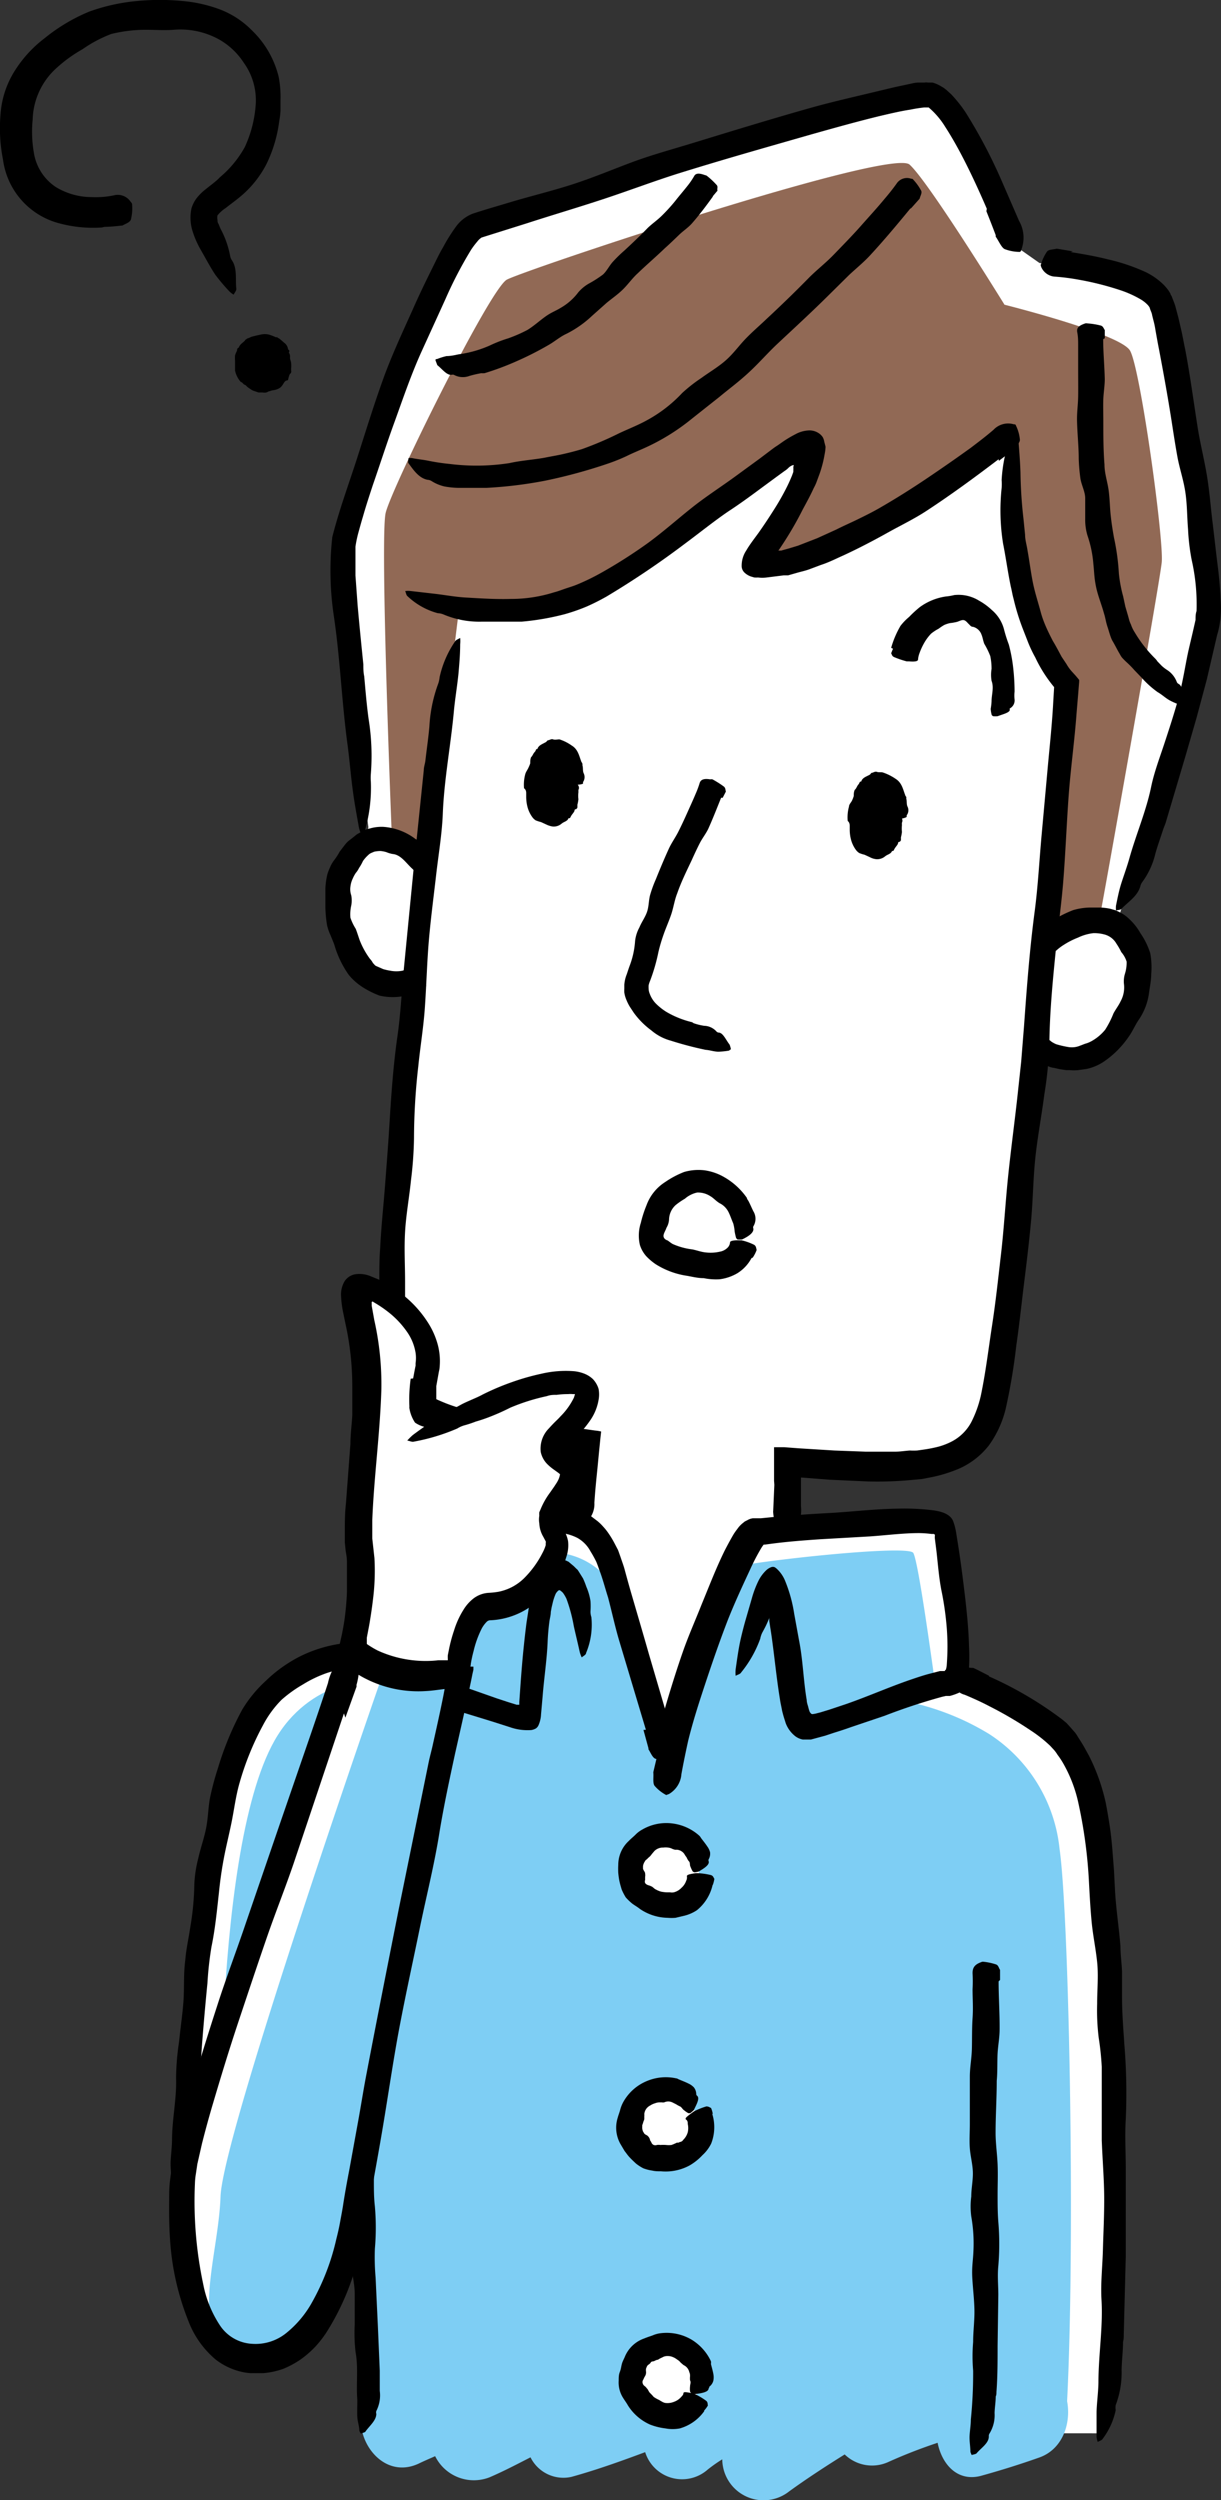 <svg id="レイヤー_1" data-name="レイヤー 1" xmlns="http://www.w3.org/2000/svg" width="84.88" height="173.78" viewBox="0 0 84.88 173.78">
  <rect x="0" y="0" width="84.88" height="173.78" fill="#333333" stroke="none"/>
  <g>
    <path d="M591.5,452.93l2-19.1c-2.88-.37-6.1-.79-7.55-1-4.89-.75-6.21-2.11-6.38-7.43-.11-3.33.21-8.86,1.33-19.41l.47-4.34s-.84.88-3.06-.07-3.67-7-.36-9.07l.24-1.34s-2.2-16-1.95-19.24c.15-2.07,7-21.83,9.54-22.57,3.34-1,28.92-8.94,31.31-9s6.4,10.65,6.4,10.65l1.35.95s7.11,1,8.36,3,3.71,19,3.24,22.22-4.06,13.76-5.87,19.54l-.27.92a2.12,2.12,0,0,1,.8.49c2.79,2.73-.4,8.27-2.77,8.74a3,3,0,0,1-3.28-1l-.38,2.08c-1,9-1.95,14.88-2.37,17.95-.84,6.08-.72,8.68-5.78,9.54a41.09,41.09,0,0,1-9-.1l-.42,18.07Z" transform="translate(-552.58 -333.68)" style="fill: #fff"/>
    <path d="M629.19,502.81s1.58-21.22.14-39c-.4-4.9-1.17-7-2.75-9-1.09-1.35-4.78-3.33-7.79-4.59l0-.31c.42-2.16-.47-9.53-.76-10.24s-11.84-.09-13.17.33-5,12.05-5.5,14.31l-.41.95c-.84-2.84-3.58-12.08-4.21-13.34-.94-1.89-1.77-2.45-4.11-2.45s-8.11-.11-8.78.45-1.68,7.76-1.28,10l-1.92.64c-2.36,1-.33,6.87-.48,8.6-.24,2.89.31,6.29-.06,11.19-.6,8.06-.24,32.43-.24,32.43Z" transform="translate(-552.58 -333.68)" style="fill: #fff"/>
    <path d="M621.19,364.93s-11.79,8.57-15.32,8c-1.79-.27,4.47-7.71,2.62-8.24s-12.59,10.3-17.25,11-6.72.08-6.72.08l-2.28,18.54-2.42-2.46s-.84-20.78-.43-22.52,7.23-15.55,8.42-16.21,26.68-9.18,28-8,6.6,9.74,6.6,9.74,8,2,8.72,3.18,2.37,13.18,2.21,14.73-4.06,23.42-4.28,24.51-3.65,1.14-3.65,1.14l1.26-17.52a22.08,22.08,0,0,1-3.66-15.7S623.25,363.36,621.19,364.93Z" transform="translate(-552.58 -333.68)" style="fill: #916955"/>
    <path d="M577.91,502.26c-.25-12.09-.6-36.28.17-41.54.92-6.26,3.78-8.14,5.81-8.53.21,0-1.41-.64-1.58-1.05s.63-8.31,1.13-9.06,5.2-.5,7.45-.5a5.17,5.17,0,0,1,4.62,2.89c.75,1.5,3.22,9.86,3.22,9.86s4.21-11.38,4.88-11.71,12.09-1.63,12.46-1,1.38,8.19,1.5,8.95c0,.3-2.6,1.28-2.05,1.36a17.91,17.91,0,0,1,5.83,2.28,10.83,10.83,0,0,1,4.89,8c.67,4.67,1.13,28.47.46,39.48Z" transform="translate(-552.58 -333.68)" style="fill: #7ecef4"/>
    <path d="M624,498.43a2.72,2.72,0,0,0-3.09-2c-.19,0-.37.08-.55.12a2.85,2.85,0,0,0-3.94-2c-1.41.72-2.8,1.48-4.17,2.25a2.6,2.6,0,0,0-2.83-1.36,26.32,26.32,0,0,0-4.94,1.51,2.14,2.14,0,0,0-2.51-.84c-1.8.57-3.56,1.25-5.32,1.91a3.21,3.21,0,0,0-4-1.75c-.82.32-1.62.69-2.41,1.08a2.63,2.63,0,0,0-3.72-1.46c-2.36,1.39-4.82,2.38-7.28,3.53-3.33,1.57-.85,7.05,2.46,5.49.37-.18.75-.34,1.13-.51a3,3,0,0,0,3.78,1.47c1-.43,1.91-.91,2.85-1.39a2.55,2.55,0,0,0,2.84,1.36c1.74-.48,3.44-1.09,5.13-1.72a2.69,2.69,0,0,0,4.36,1.2c.32-.25.64-.48,1-.7a2.87,2.87,0,0,0,4.66,2.22c1.26-.91,2.55-1.75,3.85-2.56a2.73,2.73,0,0,0,3,.54,35.28,35.28,0,0,1,3.46-1.35c.3,1.51,1.41,2.78,3.11,2.27,1.33-.37,2.64-.78,3.94-1.24C628,503.39,627.18,497.7,624,498.43Z" transform="translate(-552.58 -333.68)" style="fill: #7ecef4"/>
    <path d="M578.67,448.77c-1.36-.59-5.9-.2-8.28,4-4.51,8-5.52,32.72-5.52,32.72H578Z" transform="translate(-552.58 -333.68)" style="fill: #fff"/>
    <path d="M579.94,450.67c-1.37-.59-5.91-.21-8.28,4-4.52,8-3.72,32.72-3.72,32.72h11.3Z" transform="translate(-552.58 -333.68)" style="fill: #7ecef4"/>
    <path d="M625.25,398a8.36,8.36,0,0,1,1.93-1.06,4.46,4.46,0,0,1,1.16-.18c.22,0,.47,0,.7,0a3.83,3.83,0,0,1,.74.09l.34.1a3.54,3.54,0,0,1,.34.16,2.44,2.44,0,0,1,.59.42,4,4,0,0,1,.8,1,5.22,5.22,0,0,1,.69,1.4,5.38,5.38,0,0,1,.07,1.44c0,.44-.09.86-.15,1.29a4.27,4.27,0,0,1-.71,1.89c-.25.36-.42.78-.68,1.15a6.6,6.6,0,0,1-1.74,1.76,3.46,3.46,0,0,1-1.22.52l-.58.08a2.83,2.83,0,0,1-.59,0c-.08,0-.16,0-.24,0l-.43-.06-.44-.1a1.11,1.11,0,0,1-.92-.69.22.22,0,0,0-.11-.12.53.53,0,0,1-.19-.5,2.44,2.44,0,0,1,.11-.62c0-.06.14-.17.23-.24s.1,0,.13,0,.28.15.41.22.15.12.24.17a2.29,2.29,0,0,0,.27.14,6.84,6.84,0,0,0,.81.19,1.49,1.49,0,0,0,.88-.1c.18-.06.26-.11.42-.15a2.07,2.07,0,0,0,.43-.2,3.24,3.24,0,0,0,.87-.75,6.55,6.55,0,0,0,.57-1.12c.15-.29.36-.55.5-.85a2,2,0,0,0,.23-1.24,1.82,1.82,0,0,1,.08-.7,2.57,2.57,0,0,0,.11-.82,1.85,1.85,0,0,0-.37-.66,4.79,4.79,0,0,0-.34-.59,1.35,1.35,0,0,0-.84-.64,2.73,2.73,0,0,0-.76-.09,3.33,3.33,0,0,0-1.07.31,5.54,5.54,0,0,0-1,.51,3.5,3.5,0,0,0-.49.37c-.12.12-.3.11-.68-.2a.63.63,0,0,1-.12-.11,5.76,5.76,0,0,1-.48-.79c-.06-.16,0-.25,0-.37h0l.38-.24Z" transform="translate(-552.58 -333.68)"/>
    <path d="M581.48,402.66a4.08,4.08,0,0,1-2.52.22,6.37,6.37,0,0,1-1.05-.51,4.3,4.3,0,0,1-.62-.45,3.76,3.76,0,0,1-.48-.5,7.06,7.06,0,0,1-1-2.11c-.08-.21-.17-.42-.26-.64a3.68,3.68,0,0,1-.23-.66,8.31,8.31,0,0,1-.12-1.32v-.62c0-.21,0-.42,0-.63a5.11,5.11,0,0,1,.14-1,4.14,4.14,0,0,1,.19-.49,2.2,2.2,0,0,1,.27-.47,4.12,4.12,0,0,0,.39-.6c.15-.19.29-.39.45-.58s.33-.28.49-.42l.25-.2a3.47,3.47,0,0,1,.33-.18l.33-.17.38-.1a3,3,0,0,1,.78-.08,4.16,4.16,0,0,1,2.28.86c.06,0,.09.11.15.16s.37.36.57.51a1,1,0,0,1,.41.87.17.17,0,0,0,.06.12c.19.22-.07.7-.19,1.06a1.6,1.6,0,0,1-.23.24.49.49,0,0,1-.14,0,4.79,4.79,0,0,1-.41-.36,5.4,5.4,0,0,0-.43-.52c-.45-.4-.81-1-1.39-1.05a2,2,0,0,1-.44-.13,2.12,2.12,0,0,0-.41-.08,2.2,2.2,0,0,0-.44.05l-.21.09a.66.66,0,0,0-.2.14,2.42,2.42,0,0,0-.37.42,3.15,3.15,0,0,1-.27.48,1.63,1.63,0,0,1-.23.35,2.42,2.42,0,0,0-.21.39,1.73,1.73,0,0,0-.16.56,1.3,1.3,0,0,0,.06.61,2,2,0,0,1,0,.69,2.75,2.75,0,0,0-.06.86,3.64,3.64,0,0,0,.37.77c.1.26.18.52.27.78a5.63,5.63,0,0,0,.72,1.31,1.18,1.18,0,0,1,.2.28l.1.11s.06.08.14.11l.48.21a3.88,3.88,0,0,0,.49.11,2.2,2.2,0,0,0,.85,0,.78.78,0,0,0,.21-.09.52.52,0,0,0,.19-.12c.1-.08.22,0,.6.28l.13.1a2.93,2.93,0,0,1,.49.79c.06.16-.07.28-.12.4l0,0a2.87,2.87,0,0,1-.51.23Z" transform="translate(-552.58 -333.68)"/>
    <path d="M622,365.6c-1.63,1.24-3.29,2.46-5,3.58-.85.56-1.77,1-2.65,1.49-1,.56-2.07,1.12-3.15,1.62-.52.23-1,.48-1.56.66l-.8.3c-.27.1-.56.16-.84.24l-.42.12-.21.06-.3,0-1.2.15a2.33,2.33,0,0,1-.59,0,2,2,0,0,1-.26,0l-.24-.07a1.23,1.23,0,0,1-.4-.23.65.65,0,0,1-.24-.44,1.9,1.9,0,0,1,.32-1.14c.24-.42.62-.9.87-1.25.38-.54.73-1.07,1.07-1.61a17.08,17.08,0,0,0,.88-1.55c.13-.26.25-.53.36-.8l.09-.25,0-.11a1.55,1.55,0,0,0,0-.21c0-.06.05-.16,0-.16a.81.81,0,0,0-.36.22,1.34,1.34,0,0,1-.24.19l-.55.4-1.1.81c-.74.55-1.48,1.09-2.26,1.6-1,.68-2,1.49-3,2.23a60.79,60.79,0,0,1-5.47,3.69,15,15,0,0,1-1.39.7,13.08,13.08,0,0,1-1.52.53,17.85,17.85,0,0,1-3,.52c-.2,0-.4,0-.6,0-.73,0-1.46,0-2.18,0a6.39,6.39,0,0,1-2.67-.51,1.17,1.17,0,0,0-.38-.08,4.91,4.91,0,0,1-2.09-1.17c-.1-.07-.12-.25-.17-.37a1.64,1.64,0,0,1,.38,0l1.74.2c.74.09,1.48.23,2.23.26,1,.06,2,.12,3,.09a9.91,9.91,0,0,0,3-.46c.28-.07.55-.18.82-.27s.54-.17.8-.28a15.46,15.46,0,0,0,1.59-.77,34.58,34.58,0,0,0,3.33-2.12c1.12-.82,2.15-1.75,3.25-2.61.88-.68,1.82-1.29,2.73-1.95l1.78-1.3.9-.68.15-.11.2-.13.4-.28a7.84,7.84,0,0,1,.83-.49,2.11,2.11,0,0,1,.89-.26,1.15,1.15,0,0,1,.71.18,1,1,0,0,1,.29.28.93.93,0,0,1,.11.32l.09.35a3.09,3.09,0,0,1-.06.5,8.24,8.24,0,0,1-.34,1.34l-.24.65a3.26,3.26,0,0,1-.18.38c-.23.51-.5,1-.76,1.48a24.07,24.07,0,0,1-1.59,2.71l-.11.16h0l.2,0h0l.17-.05.33-.09.66-.2,1.34-.52,1.32-.6c.49-.25,1-.47,1.49-.71s1-.49,1.47-.76c1.15-.66,2.28-1.37,3.39-2.12s2-1.37,3-2.09c.54-.41,1.08-.82,1.59-1.26a1.39,1.39,0,0,1,1.4-.38c.05,0,.14,0,.15.08a2.78,2.78,0,0,1,.28,1c0,.21-.26.44-.41.65a.08.08,0,0,1-.05.05l-1,.76Z" transform="translate(-552.58 -333.68)"/>
    <path d="M621.18,348.19c-.57-1.32-1.17-2.63-1.84-3.89-.33-.62-.68-1.23-1.05-1.8a5.62,5.62,0,0,0-1.15-1.35l-.08,0s0,0,0,0-.1,0-.24,0a9.49,9.49,0,0,0-.95.15c-.67.1-1.38.27-2.07.43-1.61.39-3.21.84-4.81,1.29-3,.86-6.08,1.73-9.1,2.67-1.83.57-3.63,1.26-5.46,1.86s-3.46,1.08-5.19,1.64l-3.18,1a1.15,1.15,0,0,0-.3.28,5.64,5.64,0,0,0-.43.57,28.23,28.23,0,0,0-1.78,3.42l-1.64,3.6c-.73,1.6-1.3,3.28-1.9,4.94-.53,1.45-1,2.92-1.51,4.39-.24.73-.48,1.46-.69,2.2-.11.36-.21.73-.31,1.09a8.26,8.26,0,0,0-.21,1v1c0,.33,0,.63,0,1l.15,2.06c.12,1.37.26,2.75.4,4.13,0,.27,0,.55.06.82.09,1,.17,2,.31,3a16,16,0,0,1,.15,3.78,3.32,3.32,0,0,0,0,.54,10.73,10.73,0,0,1-.38,3.29c0,.17-.18.28-.28.41a3.16,3.16,0,0,1-.17-.52c-.15-.85-.31-1.69-.42-2.54-.15-1.09-.23-2.19-.38-3.28-.4-3-.51-6-.95-8.92a21.36,21.36,0,0,1-.1-5.44c.49-1.93,1.16-3.72,1.75-5.56s1.21-3.86,1.91-5.76c.57-1.52,1.26-3,1.92-4.47.44-1,.89-1.93,1.37-2.9.24-.48.48-1,.75-1.45a11.89,11.89,0,0,1,.93-1.48,2.6,2.6,0,0,1,1.11-.85c.9-.3,1.76-.54,2.65-.81,1.44-.43,2.9-.78,4.32-1.24s2.7-1,4.06-1.51,2.79-.9,4.2-1.33c2.78-.85,5.57-1.71,8.38-2.5,1.58-.44,3.17-.79,4.77-1.18.48-.11.94-.23,1.44-.33l.74-.16a2.23,2.23,0,0,1,.41-.06l.45,0a.73.73,0,0,1,.26,0l.31,0a2.42,2.42,0,0,1,.56.24l.22.13.19.15.33.3a9.35,9.35,0,0,1,1,1.26,35.46,35.46,0,0,1,2.52,4.79l1.19,2.74a2.34,2.34,0,0,1,.16,2c0,.06-.06.16-.11.16a3,3,0,0,1-1.06-.2c-.22-.12-.4-.56-.61-.86a.42.42,0,0,1,0-.1c-.21-.56-.43-1.12-.65-1.67Z" transform="translate(-552.58 -333.68)"/>
    <path d="M627,351.2c.87.14,1.74.29,2.61.51a13.38,13.38,0,0,1,2.63.89,4.69,4.69,0,0,1,1.27.91,3.81,3.81,0,0,1,.3.36l.13.21c0,.07.06.13.09.19.09.25.22.54.27.75l.2.75.17.74c.12.49.2,1,.3,1.45.35,1.84.59,3.68.88,5.51.18,1.11.46,2.21.64,3.32s.25,2.12.38,3.18.23,2,.35,2.95c.1.78.18,1.57.21,2.39a7.82,7.82,0,0,1,0,1.27,5.92,5.92,0,0,1-.24,1.24l-.72,3.1-.71,2.65L635,386.2l-1.39,4.68c-.05.15-.12.3-.17.45-.18.56-.38,1.11-.54,1.67a5.45,5.45,0,0,1-.92,2,.76.76,0,0,0-.13.29c-.2.69-.84,1.07-1.31,1.56-.07.08-.25.08-.38.11a1.82,1.82,0,0,1,0-.33c.1-.49.2-1,.34-1.46s.42-1.22.59-1.83c.47-1.68,1.17-3.28,1.52-5,.21-1,.59-2,.9-2.94s.7-2.13,1-3.22c.15-.56.27-1.14.38-1.71s.21-1.15.34-1.71.21-.89.31-1.33l.15-.66c0-.21,0-.41.07-.62a14,14,0,0,0-.34-3.56,14.82,14.82,0,0,1-.25-2.11c-.07-.86-.06-1.74-.19-2.6s-.4-1.63-.55-2.45-.28-1.68-.41-2.52c-.26-1.66-.56-3.32-.87-4.95-.09-.45-.17-.91-.25-1.36a5.88,5.88,0,0,0-.14-.66l-.08-.32a1.2,1.2,0,0,0-.08-.28,2.31,2.31,0,0,1-.1-.28,1,1,0,0,0-.13-.18,2.27,2.27,0,0,0-.49-.39,7.4,7.4,0,0,0-1.39-.63,20.43,20.43,0,0,0-2.87-.73,15.57,15.57,0,0,0-1.67-.22,1.11,1.11,0,0,1-1-.7c0-.05-.06-.13,0-.16a3,3,0,0,1,.42-.89c.13-.15.42-.13.64-.19h.07l1.08.18Z" transform="translate(-552.58 -333.68)"/>
    <path d="M602.71,389.13c-.29.72-.57,1.44-.89,2.15-.16.34-.41.65-.59,1s-.39.8-.57,1.2c-.36.76-.73,1.51-1,2.29-.19.47-.26,1-.42,1.47s-.35.89-.51,1.34-.28.85-.38,1.28a12.79,12.79,0,0,1-.58,2,1.6,1.6,0,0,0-.1.31,1.66,1.66,0,0,0,0,.22,1,1,0,0,0,.08.37,1.92,1.92,0,0,0,.41.66,4.08,4.08,0,0,0,.74.59,6.49,6.49,0,0,0,1.75.71c.06,0,.11.07.18.09a4,4,0,0,0,.7.17,1.19,1.19,0,0,1,.87.41.25.25,0,0,0,.13.06c.31,0,.51.51.77.84a1.52,1.52,0,0,1,.09.33c-.05,0-.11.09-.16.09a5.53,5.53,0,0,1-.7.07c-.31,0-.6-.11-.9-.13a24.2,24.2,0,0,1-2.43-.64,3.48,3.48,0,0,1-1.34-.71,5.57,5.57,0,0,1-1.23-1.24l-.27-.41a3.29,3.29,0,0,1-.23-.46,2.1,2.1,0,0,1-.15-.52,2.51,2.51,0,0,1,0-.27l0-.27a2.38,2.38,0,0,1,.17-.73c.07-.21.14-.43.22-.64a5.93,5.93,0,0,0,.36-1.68,2.59,2.59,0,0,1,.3-.94c.15-.37.4-.7.53-1.08s.11-.78.21-1.16a8.49,8.49,0,0,1,.4-1.1c.29-.72.59-1.44.91-2.14.18-.39.44-.75.64-1.14s.45-.93.66-1.4.39-.86.57-1.29a6.39,6.39,0,0,0,.27-.73c.07-.21.25-.33.73-.25a.38.38,0,0,1,.16,0,6.8,6.8,0,0,1,.79.5c.13.11.1.23.14.35v0l-.22.43Z" transform="translate(-552.58 -333.68)"/>
    <g>
      <path d="M592.41,388.22c-.14,1.35-.93,2.37-1.77,2.29s-1.39-1.26-1.25-2.6.93-2.37,1.77-2.29S592.55,386.88,592.41,388.22Z" transform="translate(-552.58 -333.68)"/>
      <path d="M592.5,388.23l-.38-.09c-.18-.05-.21-.08-.17-.12s.07,0,.08-.08a.42.42,0,0,0,0-.27l0,0s0,0,0-.05,0-.31,0-.46a1.19,1.19,0,0,0-.12-.29c0-.05.06-.13,0-.18s-.19-.34-.32-.47a1.31,1.31,0,0,0-.11-.12s-.08-.07-.14,0-.06,0-.1-.08a.19.19,0,0,0-.25,0,.19.19,0,0,1-.21,0s0,.05-.08.06a.32.32,0,0,0-.24.15c-.06.1-.16.17-.2.29s-.08.14-.11.23,0,.21,0,.31,0,.06-.06.09a.12.12,0,0,0,0,.15c0,.06,0,.1-.08.15s0,0,0,0-.1.16-.14.25-.11.12-.08.19a.41.41,0,0,1,0,.16s0,.07-.08.11-.07.07,0,.11,0,.08,0,.12a.75.75,0,0,0,.07.12.05.05,0,0,1,0,0c0,.12,0,.25.07.37s.09.08.06.13a.31.31,0,0,0,0,.15.15.15,0,0,0,0,.08c.06.06.09.12,0,.25s0,0,0,0,0,.1,0,.15,0,0,0,0,.07.09.08.15a.19.19,0,0,0,.14.17,4.14,4.14,0,0,1,.47.23.31.31,0,0,0,.18.05s.06,0,.09-.05.09,0,.14,0a.19.19,0,0,0,.22-.11.73.73,0,0,1,.19-.23c0-.06.14-.07.15-.16s.17-.24.22-.39a1.79,1.79,0,0,0,.1-.35c0-.06,0-.14-.06-.21v0c0-.06,0-.15,0-.22a.28.28,0,0,1,0-.22s.1-.07.26-.09l.33,0c.34,0,.34,0,.37.09a.28.28,0,0,1,0,.28c0,.06,0,.12,0,.18a1.83,1.83,0,0,0,0,.47h0a2.53,2.53,0,0,1-.07.38c0,.06,0,.14,0,.2a.44.44,0,0,1-.08.11s-.12,0-.12.09-.15.24-.23.37-.06.19-.19.17c-.07.22-.32.24-.48.38a.84.84,0,0,1-.6.2,1.45,1.45,0,0,1-.46-.14l-.37-.17a2.65,2.65,0,0,1-.37-.12.88.88,0,0,1-.24-.23,2.12,2.12,0,0,1-.33-.7,2.8,2.8,0,0,1-.09-.7c0-.08,0-.17,0-.25s0-.24-.15-.35a0,0,0,0,1,0,0,2.79,2.79,0,0,1,.09-1c.05-.16.17-.31.23-.46a2.18,2.18,0,0,0,.11-.27c0-.13,0-.29.06-.43l0,0c.11-.1.14-.25.25-.36s.05-.21.19-.21c.08-.28.39-.35.62-.5,0,0,.07-.11.14-.11s.2-.11.33-.06.3,0,.44,0a3.23,3.23,0,0,1,.87.44c.44.27.51.76.66,1.13a.54.54,0,0,1,.07.13s0,.08,0,.11c.06.19,0,.39.1.58a.61.61,0,0,1-.06.58s0,.06,0,.1S592.85,388.23,592.5,388.23Z" transform="translate(-552.58 -333.68)"/>
    </g>
    <g>
      <path d="M614.89,390.59c-.14,1.34-.93,2.37-1.77,2.28s-1.39-1.25-1.25-2.6.93-2.37,1.76-2.28S615,389.24,614.89,390.59Z" transform="translate(-552.58 -333.68)"/>
      <path d="M615,390.6l-.38-.1c-.18-.05-.21-.08-.17-.12s.07-.05.08-.07a.43.43,0,0,0,0-.27l0-.05s0,0,0-.05,0-.31,0-.46a1.78,1.78,0,0,0-.12-.29c0-.05,0-.13,0-.17s-.19-.35-.32-.48l-.11-.12s-.08-.07-.14,0-.07,0-.1-.08a.2.2,0,0,0-.25,0,.19.19,0,0,1-.21,0s0,0-.08.06a.32.32,0,0,0-.24.15c-.06.11-.17.17-.21.29a1.6,1.6,0,0,1-.1.23c0,.1,0,.21,0,.31s0,.06-.07.09a.14.14,0,0,0,0,.15c0,.06-.06.1-.09.15s0,0,0,0-.1.16-.13.25-.11.12-.08.19a.5.5,0,0,1,0,.16s0,.07-.08.11-.07.07,0,.11,0,.08,0,.12a.37.37,0,0,0,.07.12.05.05,0,0,1,0,0,2.2,2.2,0,0,0,.07.37c0,.05.08.08.06.14s-.06.1,0,.14,0,.06,0,.08.1.13,0,.25,0,0,0,0,0,.1,0,.15,0,0,0,0,.07.09.08.16.07.13.14.17a2.94,2.94,0,0,1,.47.23.53.53,0,0,0,.18.05l.09-.06s.09,0,.14,0a.18.18,0,0,0,.22-.11.71.71,0,0,1,.18-.23c0-.05.15-.07.16-.16s.17-.24.22-.38a2.3,2.3,0,0,0,.1-.35.6.6,0,0,0-.06-.22v0c0-.06,0-.15,0-.22a.3.3,0,0,1,0-.21c0-.05.1-.07.26-.09l.33-.06c.33,0,.33,0,.37.09a.33.33,0,0,1,0,.29,1,1,0,0,0,0,.17,2.45,2.45,0,0,0,0,.48h0a2.66,2.66,0,0,1-.07.37c0,.07,0,.14,0,.2a.24.24,0,0,1-.09.11s-.11,0-.11.09-.15.24-.23.37-.06.19-.19.18c-.08.22-.32.23-.49.38a.86.86,0,0,1-.59.19,1.18,1.18,0,0,1-.46-.14l-.37-.17a2.29,2.29,0,0,1-.37-.12.88.88,0,0,1-.24-.23,2.12,2.12,0,0,1-.33-.7,2.78,2.78,0,0,1-.09-.69c0-.09,0-.18,0-.26s0-.23-.14-.35,0,0,0,0a2.79,2.79,0,0,1,.09-1c0-.16.17-.3.23-.46a2.15,2.15,0,0,0,.1-.27c0-.13,0-.28.07-.43v0c.12-.1.15-.26.25-.37s.06-.21.2-.21c.08-.28.39-.35.62-.49,0,0,.07-.12.14-.12s.2-.11.33-.06.3,0,.44.05a3.55,3.55,0,0,1,.87.44c.44.28.51.76.66,1.13,0,.05.06.09.07.13s0,.08,0,.11c.06.19,0,.39.1.58a.58.58,0,0,1-.07.58s0,.06,0,.1S615.33,390.6,615,390.6Z" transform="translate(-552.58 -333.68)"/>
    </g>
    <path d="M614.53,378.71a6.58,6.58,0,0,1,.65-1.53,3.89,3.89,0,0,1,.6-.62,8.06,8.06,0,0,1,.74-.68,4.07,4.07,0,0,1,1.81-.74,4,4,0,0,0,.59-.1,2.91,2.91,0,0,1,.59,0,2.73,2.73,0,0,1,1.13.39,4.43,4.43,0,0,1,.9.66,2.63,2.63,0,0,1,.85,1.39,9.82,9.82,0,0,0,.32,1,10.88,10.88,0,0,1,.31,1.67q.08.73.09,1.47c0,.05,0,.1,0,.14a2.36,2.36,0,0,0,0,.53.63.63,0,0,1-.33.63.11.11,0,0,0,0,.09c0,.21-.52.32-.84.45a1.64,1.64,0,0,1-.33,0s-.08-.06-.09-.09a2,2,0,0,1-.07-.42,4.35,4.35,0,0,0,.06-.52c0-.48.18-.95,0-1.43a2.57,2.57,0,0,1,0-.83,4.33,4.33,0,0,0-.09-.89,5.45,5.45,0,0,0-.41-.84c-.09-.21-.11-.44-.2-.65a.85.85,0,0,0-.58-.54c-.16,0-.22-.12-.31-.2s-.2-.25-.36-.27-.37.12-.52.14a3.34,3.34,0,0,1-.42.07,2.07,2.07,0,0,0-.4.13,3.77,3.77,0,0,0-.39.26,3.08,3.08,0,0,0-.52.34,3.23,3.23,0,0,0-.49.66,4.43,4.43,0,0,0-.32.7,1.58,1.58,0,0,0-.1.43c0,.12-.15.18-.63.14h-.16a6.43,6.43,0,0,1-.88-.3c-.15-.07-.14-.17-.2-.26s0,0,0,0,.08-.21.13-.32Z" transform="translate(-552.58 -333.68)"/>
    <path d="M615.85,348.19c-.89,1.08-1.79,2.16-2.74,3.19-.46.51-1,.94-1.51,1.42l-1.7,1.68c-1.08,1.06-2.19,2.08-3.3,3.12-.67.63-1.27,1.33-2,2s-1.34,1.11-2,1.66l-1.92,1.52a14.79,14.79,0,0,1-3.34,2.06c-.4.18-.82.35-1.22.55a12.86,12.86,0,0,1-1.24.5,36.13,36.13,0,0,1-4.4,1.2,29.43,29.43,0,0,1-4.1.5c-.13,0-.27,0-.41,0-.5,0-1,0-1.5,0a6,6,0,0,1-1-.1,2.93,2.93,0,0,1-.9-.38.57.57,0,0,0-.26-.08c-.61-.11-1-.7-1.33-1.15-.06-.07,0-.24,0-.36a1.06,1.06,0,0,1,.25,0c.37.08.77.11,1.15.19a14.66,14.66,0,0,0,1.48.22,15,15,0,0,0,4.13-.06c.8-.18,1.62-.23,2.42-.37.44-.09.88-.16,1.32-.26s.87-.21,1.3-.34a23.72,23.72,0,0,0,2.56-1.09c.65-.31,1.34-.57,2-.94A9.64,9.64,0,0,0,600,361a10.7,10.7,0,0,1,1.34-1.05c.56-.41,1.17-.76,1.7-1.23s.9-1,1.37-1.49,1-.94,1.49-1.41c1-.93,2-1.9,2.94-2.86.54-.54,1.14-1,1.68-1.56s1.28-1.31,1.89-2,1.11-1.23,1.64-1.87c.3-.35.59-.71.86-1.09a.86.86,0,0,1,1-.34s.13,0,.15.06a3.64,3.64,0,0,1,.56.78c.07.17-.07.36-.11.55l0,0-.58.65Z" transform="translate(-552.58 -333.68)"/>
    <path d="M602.13,347.35c-.46.64-.94,1.28-1.46,1.87-.26.29-.6.51-.88.78s-.64.62-1,.94c-.61.59-1.26,1.14-1.87,1.73-.38.34-.68.78-1.05,1.14s-.76.62-1.13.93l-1,.89a7.41,7.41,0,0,1-1.78,1.25c-.44.2-.81.53-1.23.77a22.35,22.35,0,0,1-2.29,1.16,19,19,0,0,1-2.18.81,1.81,1.81,0,0,1-.23,0,7.51,7.51,0,0,0-.82.19,1.29,1.29,0,0,1-1.08-.08.26.26,0,0,0-.15,0c-.34.05-.66-.4-1-.67,0,0-.08-.21-.12-.32s.08-.1.12-.11a4.26,4.26,0,0,1,.64-.2c.27,0,.56-.06.83-.12a8,8,0,0,0,2.19-.62,9.13,9.13,0,0,1,1.26-.49,10,10,0,0,0,1.35-.59c.44-.27.83-.63,1.25-.93s.72-.39,1.07-.61a4,4,0,0,0,1.21-1.07,2.78,2.78,0,0,1,.72-.6,8,8,0,0,0,1-.64c.27-.25.44-.62.69-.89a9.78,9.78,0,0,1,.8-.78c.55-.51,1.07-1,1.61-1.56.3-.29.65-.53.95-.82s.7-.72,1-1.1.58-.7.86-1.06a5.19,5.19,0,0,0,.42-.62c.1-.19.29-.25.75-.08a.34.34,0,0,1,.15.06,5.3,5.3,0,0,1,.68.64c.1.13,0,.26.05.38v0l-.32.38Z" transform="translate(-552.58 -333.68)"/>
    <path d="M629.27,357.26c0,.92.09,1.84.11,2.77,0,.45-.08.91-.1,1.37s0,1.05,0,1.57c0,1,0,2,.08,3,0,.61.21,1.2.29,1.8s.08,1.14.14,1.71.13,1,.23,1.57a15.91,15.91,0,0,1,.34,2.48,9.53,9.53,0,0,0,.3,1.61l.15.7.19.65.09.33a2.18,2.18,0,0,0,.11.27,2.41,2.41,0,0,0,.26.54,9.06,9.06,0,0,0,1.44,1.84,1.24,1.24,0,0,1,.14.18l.3.31a2.91,2.91,0,0,0,.33.26,1.71,1.71,0,0,1,.72.87.26.26,0,0,0,.11.12c.32.16.31.73.49,1.15a1.11,1.11,0,0,1,0,.35.5.5,0,0,1-.21,0,3.77,3.77,0,0,1-.81-.31c-.33-.16-.59-.43-.91-.61a6.5,6.5,0,0,1-1.11-1l-.51-.53a6.75,6.75,0,0,0-.53-.54c-.11-.1-.21-.2-.31-.31s-.16-.25-.24-.38-.28-.53-.43-.78-.24-.64-.36-1-.14-.61-.24-.92c-.17-.63-.43-1.24-.56-1.88s-.12-1-.18-1.54a8,8,0,0,0-.41-2,3.78,3.78,0,0,1-.16-1.16c0-.48,0-1,0-1.44s-.25-.89-.33-1.35a13,13,0,0,1-.12-1.39c0-.92-.11-1.85-.12-2.77,0-.52.07-1,.08-1.56s0-1.23,0-1.84,0-1.12,0-1.68c0-.31,0-.62-.06-.93s.08-.47.55-.63a.34.34,0,0,1,.16,0,5,5,0,0,1,.93.15c.16.05.19.2.27.31s0,0,0,0v.57Z" transform="translate(-552.58 -333.68)"/>
    <path d="M606.39,436.6l0-2v-.33s0,0,0,0h.17l.53,0,1.07.08,2.42.15,2.15.08c.71,0,1.41,0,2.11,0,.33,0,.66-.06,1-.08a4.38,4.38,0,0,0,.5,0l.49-.07a9.39,9.39,0,0,0,1-.2,4.65,4.65,0,0,0,.86-.33,3.22,3.22,0,0,0,1.41-1.37,7.78,7.78,0,0,0,.72-2.12c.3-1.49.49-3.07.73-4.63s.41-3.13.59-4.7c.23-1.9.33-3.82.53-5.72s.43-3.59.63-5.39l.27-2.5.2-2.51c.19-2.66.39-5.31.74-7.95.23-1.75.32-3.53.48-5.29l.42-4.64c.14-1.54.31-3.09.39-4.64l.06-1s0,0,0,0h0l-.05-.06a9.62,9.62,0,0,1-1.26-2,9.33,9.33,0,0,1-.48-1l-.39-1a15.58,15.58,0,0,1-.64-2.08c-.08-.28-.12-.56-.19-.84-.21-1-.34-2-.54-3a14.65,14.65,0,0,1-.1-3.85,3.44,3.44,0,0,0,0-.56,10.44,10.44,0,0,1,.71-3.25c.05-.16.21-.24.32-.36a3.23,3.23,0,0,1,.11.54c.07.84.14,1.69.17,2.53a31.66,31.66,0,0,0,.21,3.24l.11,1.1c0,.37.12.73.17,1.09.13.72.22,1.45.36,2.17s.37,1.41.56,2.12.51,1.36.84,2c.22.36.41.73.61,1.1l.34.51a2.93,2.93,0,0,0,.34.48l.3.33.16.19.08.1v.13l-.07.87-.11,1.31c-.14,1.92-.41,3.83-.55,5.74s-.22,4-.38,6c-.13,1.6-.36,3.2-.52,4.8-.21,2.09-.41,4.18-.44,6.29a26.81,26.81,0,0,1-.35,3.66c-.19,1.48-.48,3-.63,4.45s-.16,2.88-.29,4.31-.31,2.92-.49,4.37-.33,2.9-.54,4.33a41.42,41.42,0,0,1-.74,4.41,7.26,7.26,0,0,1-1.17,2.54,5.38,5.38,0,0,1-2.34,1.72,9.89,9.89,0,0,1-1.53.46l-.77.15-.76.07a25.68,25.68,0,0,1-3,.1l-2.66-.12-1.94-.15h-.06v2a2.43,2.43,0,0,1-.62,1.91c-.05,0-.13.12-.17.1a2.62,2.62,0,0,1-.9-.58,3.07,3.07,0,0,1-.24-1,.4.4,0,0,1,0-.11l.08-1.81Z" transform="translate(-552.58 -333.68)"/>
    <path d="M592.11,436.74l.17-1.75,0-.2v0s0,0,0,0l-2.94-.41c-1.15-.17-2.28-.44-3.43-.63-.67-.12-1.35-.26-2-.44a9.41,9.41,0,0,1-2-.79,4.9,4.9,0,0,1-1.67-1.47,5.74,5.74,0,0,1-.89-2,11.69,11.69,0,0,1-.31-2,18.3,18.3,0,0,1-.09-1.95c0-.8,0-1.59,0-2.36s0-1.56.06-2.33c.07-1.47.23-2.92.34-4.37s.21-2.7.29-4c.13-2.14.27-4.28.58-6.41.2-1.41.27-2.84.4-4.26l.73-7.47.69-6.68c0-.22.08-.43.11-.65.09-.8.21-1.59.28-2.39a10.08,10.08,0,0,1,.62-3,1.93,1.93,0,0,0,.09-.43,7.08,7.08,0,0,1,1.07-2.48c.06-.12.24-.17.36-.25a2.28,2.28,0,0,1,0,.44c0,.69-.06,1.38-.12,2.06-.09.88-.24,1.75-.32,2.62-.22,2.39-.68,4.74-.77,7.15-.06,1.4-.3,2.8-.46,4.2s-.38,3.07-.51,4.6-.17,3.23-.29,4.84c-.1,1.28-.31,2.56-.44,3.85a44.87,44.87,0,0,0-.3,5,26.59,26.59,0,0,1-.21,2.94c-.12,1.19-.34,2.38-.41,3.57s0,2.31,0,3.45c0,.58,0,1.16,0,1.72v.84l0,.85a9.31,9.31,0,0,0,.56,3.06,2.87,2.87,0,0,0,.71,1.09,3.63,3.63,0,0,0,1.14.74,10.77,10.77,0,0,0,1.66.58c.3.09.6.16.91.23s.62.13.94.18c1.54.25,3.08.47,4.61.7l2.67.38a2.76,2.76,0,0,1,.43.07l-.05.45-.09.89-.12,1.25c-.08.78-.16,1.57-.21,2.36a1.68,1.68,0,0,1-.73,1.48s-.12.09-.16.07a2.77,2.77,0,0,1-.87-.54c-.15-.17-.13-.56-.18-.85a.14.14,0,0,1,0-.09l.17-1.45Z" transform="translate(-552.58 -333.68)"/>
    <path d="M597.48,453.91l-1.84-6.14c-.3-1-.51-2-.79-3.06-.18-.56-.34-1.17-.53-1.7-.1-.26-.18-.52-.29-.78a8,8,0,0,0-.4-.72,2.32,2.32,0,0,0-.92-.94,3.45,3.45,0,0,0-1.37-.36c-.28,0-.53,0-.82,0l-.87,0-1.73,0c-1.4,0-2.81.14-4.16.25l-.85.1c-.34.06-.33.05-.41.09a.26.26,0,0,0-.07.11l0,.16-.07.24c-.08.32-.16.66-.22,1a33.25,33.25,0,0,0-.47,3.59c-.06.95-.11,1.91-.11,2.83,0,.23,0,.46,0,.68l0,.32v.15s0,.06,0,.08l0,0,0,0,.21.06,1.91.66,1.85.64,1.59.56.79.26.39.12.19.06.1,0h0s.11,0,.09,0v0h0l0-.2.06-.85c.07-1,.15-2.05.26-3.08q.08-.78.18-1.56l.12-.78.06-.39,0-.2.05-.25a10.62,10.62,0,0,1,.32-1.12,2.69,2.69,0,0,1,.87-1.42,1.42,1.42,0,0,1,.64-.26,1.63,1.63,0,0,1,.71.1l.15.07.37.31.17.17.09.08.08.12.3.48a5.83,5.83,0,0,1,.23.58,4.08,4.08,0,0,1,.29,1,5.46,5.46,0,0,1,0,.7,1.17,1.17,0,0,0,.06.41,5.11,5.11,0,0,1-.37,2.5c0,.12-.19.2-.3.3a2,2,0,0,1-.14-.38c-.13-.6-.28-1.2-.41-1.79a11,11,0,0,0-.51-1.9,2.44,2.44,0,0,0-.24-.41.74.74,0,0,0-.13-.12s-.09-.09-.15-.07-.18.15-.23.25a3.61,3.61,0,0,0-.22.68l-.06.25-.06.33c0,.23-.07.45-.1.68q-.09.69-.12,1.38c-.05,1.26-.25,2.54-.35,3.82l-.11,1.25a2.06,2.06,0,0,1-.16.71.54.54,0,0,1-.2.26.94.94,0,0,1-.32.11,3.68,3.68,0,0,1-1.48-.2l-1-.32c-1.43-.45-2.85-.86-4.23-1.33-.55-.18-1.1-.39-1.61-.54-.06,0-.39-.07-.61-.13a1.38,1.38,0,0,1-.3-.14,1,1,0,0,1-.25-.24,1.71,1.71,0,0,1-.28-.65,4.48,4.48,0,0,1-.11-.66,21.93,21.93,0,0,1,0-2.43c0-.79.06-1.57.06-2.36a13.28,13.28,0,0,1,.37-2.72c.09-.44.2-.87.32-1.3l.22-.68a2.2,2.2,0,0,1,.56-1l.28-.14.29-.11a1.42,1.42,0,0,1,.29-.1l.25-.05,1.67-.27c.54-.07,1.07-.14,1.61-.17,1.08-.07,2.17-.05,3.24,0h1.6l.86,0c.3,0,.62.07.93.11l.5.14a1.94,1.94,0,0,1,.49.18c.17.08.34.16.49.25l.45.34a3.32,3.32,0,0,1,.38.37,3.66,3.66,0,0,1,.32.39,6.39,6.39,0,0,1,.49.8l.23.44c.06.15.11.31.17.47.1.31.23.64.3.92.16.59.32,1.17.49,1.75.4,1.37.8,2.73,1.19,4.1l1.09,3.71c.2.69.41,1.38.64,2.07a1.46,1.46,0,0,1-.16,1.51c0,.05-.08.12-.13.12a3,3,0,0,1-1-.14c-.2-.09-.32-.42-.47-.65a.19.19,0,0,1,0-.07l-.35-1.28Z" transform="translate(-552.58 -333.68)"/>
    <path d="M598.07,455.4c.14-.59.24-1.15.4-1.77s.32-1.16.49-1.74c.34-1.14.7-2.28,1.09-3.4s.87-2.19,1.3-3.28c.52-1.26,1-2.52,1.62-3.78.15-.29.31-.59.48-.89s.18-.3.29-.46l.18-.24a2,2,0,0,1,.29-.29l.15-.12.18-.09a1,1,0,0,1,.37-.13l.3,0,.26,0,1-.1c1.29-.12,2.57-.2,3.85-.27,1.56-.09,3.12-.28,4.7-.3a16.27,16.27,0,0,1,2.29.1c.53.06,1.3.2,1.53.77a4.2,4.2,0,0,1,.22.88l.09.56c.22,1.37.39,2.73.55,4.1.11,1,.21,2,.24,3.07a14.9,14.9,0,0,1,0,1.62l0,.21c0,.09,0,.23-.05.34a2.77,2.77,0,0,1-.22.65,1.31,1.31,0,0,1-.43.5,4.26,4.26,0,0,1-.63.22l-.28,0-.26.06a41.13,41.13,0,0,0-4,1.32l-2.34.79c-.39.14-.79.27-1.18.39l-.6.2-1,.27h-.56a1.28,1.28,0,0,1-.51-.22,2.08,2.08,0,0,1-.68-.92c-.06-.2-.13-.4-.18-.59s-.07-.26-.09-.38-.1-.46-.13-.69c-.19-1.16-.31-2.28-.45-3.39-.07-.55-.14-1.1-.23-1.64l-.06-.4,0-.19h0l0,0a.17.17,0,0,0,0-.07s0,0,0,0,0,0,0,0h0v.05l-.15.34c-.1.23-.22.45-.34.67a1.6,1.6,0,0,0-.14.42,8,8,0,0,1-1.33,2.35c-.07.12-.25.15-.38.23a2.26,2.26,0,0,1,0-.45c.1-.69.19-1.38.34-2.06.1-.44.21-.87.33-1.3l.46-1.59a7,7,0,0,1,.44-1.17,2.62,2.62,0,0,1,.55-.76,1,1,0,0,1,.35-.22.33.33,0,0,1,.24,0,1,1,0,0,1,.16.12,2.35,2.35,0,0,1,.54.76,10,10,0,0,1,.66,2.36l.33,1.81c.28,1.39.31,2.84.54,4.18,0,.17.07.35.11.5a2.33,2.33,0,0,0,.07.25.43.43,0,0,0,.14.21c.08.05.17,0,.25,0l.39-.1.59-.18,1.17-.39c1.53-.53,3-1.19,4.56-1.72.38-.13.74-.25,1.13-.36l.58-.15.27-.07.21,0,.13,0s0-.06.07-.09a1.39,1.39,0,0,0,.07-.4,16.75,16.75,0,0,0,0-2.45,21.27,21.27,0,0,0-.34-2.49c-.2-.94-.27-1.93-.38-2.9l-.11-.87a.73.73,0,0,1,0-.2s0-.06,0-.08l-.07-.05h-.07l-.1,0a7.73,7.73,0,0,0-.85-.06c-1.12,0-2.27.15-3.41.23l-3.5.2c-1.16.08-2.33.17-3.44.32l-.39.05-.07,0h0a2.28,2.28,0,0,0-.18.26,14.81,14.81,0,0,0-.75,1.44c-.53,1.14-1.08,2.32-1.56,3.53-.56,1.45-1.07,2.92-1.56,4.4s-.88,2.7-1.2,4c-.17.77-.33,1.55-.47,2.32a1.75,1.75,0,0,1-.89,1.4c-.06,0-.14.07-.18.05a2.79,2.79,0,0,1-.8-.64c-.13-.19-.06-.57-.08-.87a.29.29,0,0,1,0-.09l.34-1.44Z" transform="translate(-552.58 -333.68)"/>
    <path d="M621.33,450.2a25.71,25.71,0,0,1,5.1,3l.3.25.29.32.28.32a2.1,2.1,0,0,1,.22.33c.14.21.27.42.4.64l.37.67a13.73,13.73,0,0,1,1.16,3.27c.1.52.19,1.05.27,1.57s.13,1,.18,1.56l.12,1.55.08,1.55c.08,1.24.27,2.48.37,3.73,0,.59.09,1.18.11,1.77l0,1.77c0,1.09.09,2.18.16,3.27a41.19,41.19,0,0,1,.1,5.21c-.07,1.15,0,2.3,0,3.46l0,6.07-.14,5.42c0,.18,0,.36-.05.53,0,.65-.09,1.3-.1,1.95a6.36,6.36,0,0,1-.41,2.44,1,1,0,0,0,0,.35,5,5,0,0,1-.91,2c-.05.1-.23.14-.34.21a1.55,1.55,0,0,1-.08-.36c0-.55,0-1.1,0-1.66s.12-1.41.13-2.12c0-1.93.33-3.85.21-5.79-.06-1.13.07-2.27.1-3.4s.1-2.49.09-3.73-.12-2.6-.17-3.9c0-1,0-2.08,0-3.12,0-.68,0-1.36,0-2a19.66,19.66,0,0,0-.21-2,15.62,15.62,0,0,1-.11-2.37c0-1,.1-1.94,0-2.9s-.29-1.84-.38-2.77-.14-1.88-.19-2.82a33.32,33.32,0,0,0-.72-5.4,9.65,9.65,0,0,0-1-2.7,5.66,5.66,0,0,0-.47-.73,2.3,2.3,0,0,0-.25-.34l-.26-.28a9.46,9.46,0,0,0-1.36-1.07,27,27,0,0,0-2.87-1.68c-.55-.29-1.13-.55-1.7-.79a1.22,1.22,0,0,1-.9-1c0-.06,0-.14,0-.17a3.06,3.06,0,0,1,.69-.7c.19-.1.49,0,.74,0l.06,0c.37.17.72.36,1.08.54Z" transform="translate(-552.58 -333.68)"/>
    <g>
      <path d="M601.17,463.86a2.39,2.39,0,1,1-2.38-2.39A2.39,2.39,0,0,1,601.17,463.86Z" transform="translate(-552.58 -333.68)" style="fill: #fff"/>
      <path d="M602.12,464.69a3.17,3.17,0,0,1-1.09,1.76,2.78,2.78,0,0,1-.94.4l-.55.13a3.39,3.39,0,0,1-.55,0,3.51,3.51,0,0,1-1.93-.62c-.16-.13-.34-.23-.52-.36a3.81,3.81,0,0,1-.46-.44,4,4,0,0,1-.28-.54c-.06-.2-.12-.4-.16-.59s-.06-.37-.08-.56a5.42,5.42,0,0,1,0-.57,2.26,2.26,0,0,1,.74-1.67c.14-.15.3-.27.45-.42a2,2,0,0,1,.49-.37,3.32,3.32,0,0,1,2.14-.41,3.44,3.44,0,0,1,1.81.84.67.67,0,0,1,.12.16c.14.19.3.38.43.58a1.2,1.2,0,0,1,.2.41.78.78,0,0,1-.1.5.17.17,0,0,0,0,.12c.1.27-.4.55-.68.72a1.52,1.52,0,0,1-.32.06s-.1-.05-.11-.07a2.22,2.22,0,0,1-.15-.32c-.07-.13,0-.29-.13-.4a1.23,1.23,0,0,1-.14-.25,2,2,0,0,1-.16-.24.7.7,0,0,0-.49-.29l-.16,0-.16-.05a.81.81,0,0,0-.31-.1,1.34,1.34,0,0,0-.35,0,.75.75,0,0,0-.36.07.74.74,0,0,0-.3.23l-.12.14a1.71,1.71,0,0,1-.11.14c-.06.07-.13.11-.19.18s-.16.11-.19.2a.74.74,0,0,0-.13.33v.18a.76.76,0,0,0,.09.18.32.32,0,0,1,.06.18.55.55,0,0,1,0,.18,1.77,1.77,0,0,0,0,.23.3.3,0,0,0,0,.23.43.43,0,0,0,.2.14,1.13,1.13,0,0,1,.22.08c.13.05.2.17.32.22a1.61,1.61,0,0,0,.36.15,2.6,2.6,0,0,0,.39.05l.24,0a.75.75,0,0,0,.26,0,1.12,1.12,0,0,0,.54-.32,1.13,1.13,0,0,0,.32-.48.5.5,0,0,0,.05-.32c0-.09.12-.14.6-.21h.17a4.63,4.63,0,0,1,.9.13c.16.05.17.16.24.26s0,0,0,0a2.09,2.09,0,0,1-.11.43Z" transform="translate(-552.58 -333.68)"/>
    </g>
    <g>
      <path d="M601,500.14a2.38,2.38,0,1,1-1.26-3.12A2.38,2.38,0,0,1,601,500.14Z" transform="translate(-552.58 -333.68)" style="fill: #fff"/>
      <path d="M601.53,501.28a3.13,3.13,0,0,1-1.69,1.19,2.69,2.69,0,0,1-1,0,4.38,4.38,0,0,1-1.08-.27,3.49,3.49,0,0,1-1.53-1.33c-.1-.18-.23-.35-.34-.53a2,2,0,0,1-.3-1.2c0-.2,0-.4.08-.6s.09-.36.14-.55.15-.35.22-.53a2.26,2.26,0,0,1,1.33-1.24c.19-.08.38-.14.58-.21a2,2,0,0,1,.6-.16,3.41,3.41,0,0,1,2.13.46A3.47,3.47,0,0,1,602,497.8a.45.45,0,0,1,0,.19c.06.24.13.47.17.7a1.2,1.2,0,0,1,0,.46.75.75,0,0,1-.28.42s0,.08-.05.12c0,.28-.58.34-.9.39a1.34,1.34,0,0,1-.32-.07s-.07-.08-.07-.11a1.42,1.42,0,0,1,0-.35c0-.14.08-.28,0-.42a1.35,1.35,0,0,1,0-.28c0-.09,0-.19-.05-.28a.71.71,0,0,0-.34-.47.43.43,0,0,1-.13-.09l-.13-.11a.81.81,0,0,0-.24-.21,1.2,1.2,0,0,0-.31-.18.89.89,0,0,0-.36-.07.67.67,0,0,0-.36.09l-.17.08-.15.09c-.08,0-.17.05-.25.09s-.19,0-.25.11-.2.14-.25.25a1.22,1.22,0,0,0-.07.17.69.69,0,0,0,0,.2.51.51,0,0,1-.09.35,2,2,0,0,0-.1.21.28.28,0,0,0-.05.23.35.35,0,0,0,.12.2.68.68,0,0,1,.17.17c.1.09.13.23.22.32s.18.18.26.28a2.43,2.43,0,0,0,.35.2.33.33,0,0,1,.1.06l.11.06a.72.72,0,0,0,.24.1,1.21,1.21,0,0,0,.62-.08,1.19,1.19,0,0,0,.48-.32c.07-.08.16-.15.17-.27s.16-.09.64,0l.15.05a4.85,4.85,0,0,1,.79.47c.13.11.09.22.12.33l0,0a2.11,2.11,0,0,1-.26.35Z" transform="translate(-552.58 -333.68)"/>
    </g>
    <g>
      <path d="M600.85,480.35a2.38,2.38,0,1,1-3.25-.88A2.37,2.37,0,0,1,600.85,480.35Z" transform="translate(-552.58 -333.68)" style="fill: #fff"/>
      <path d="M602.09,480.6a3.13,3.13,0,0,1-.07,2.07,2.7,2.7,0,0,1-.61.81,3.88,3.88,0,0,1-.87.7,3.49,3.49,0,0,1-2,.42c-.2,0-.41,0-.62-.05a2.83,2.83,0,0,1-.62-.16,3,3,0,0,1-.51-.33c-.15-.14-.3-.28-.44-.43s-.23-.29-.35-.44l-.29-.49a2.31,2.31,0,0,1-.19-1.82c.05-.19.13-.38.18-.58a2.38,2.38,0,0,1,.24-.57,3.32,3.32,0,0,1,1.65-1.42,3.38,3.38,0,0,1,2-.17c.07,0,.12.05.18.07.23.1.45.18.67.29a1.23,1.23,0,0,1,.37.26.76.76,0,0,1,.17.48.15.15,0,0,0,.06.11c.22.18-.08.67-.23,1a2.23,2.23,0,0,1-.25.21s-.11,0-.13,0a1.82,1.82,0,0,1-.29-.2c-.12-.07-.17-.23-.31-.28a2,2,0,0,1-.25-.14l-.26-.13a.67.67,0,0,0-.57,0,.47.47,0,0,1-.16,0l-.15,0a.83.83,0,0,0-.32.06,1.24,1.24,0,0,0-.33.15.79.79,0,0,0-.28.23.76.76,0,0,0-.14.36.85.85,0,0,1,0,.17c0,.06,0,.12,0,.18s-.06.16-.08.25-.08.18-.06.27a.7.7,0,0,0,.05.35l.09.15a.5.5,0,0,0,.17.11.55.55,0,0,1,.22.29c0,.08.07.14.1.21a.32.32,0,0,0,.16.18.36.36,0,0,0,.23,0,.72.72,0,0,1,.24,0,2.48,2.48,0,0,1,.39,0,1.64,1.64,0,0,0,.38,0,3,3,0,0,0,.37-.16l.11,0,.11-.05c.07,0,.18-.06.22-.14a1.2,1.2,0,0,0,.32-.53,1.27,1.27,0,0,0,0-.58c0-.1,0-.22-.11-.3s0-.18.41-.48l.14-.1a5.19,5.19,0,0,1,.85-.34c.16,0,.22.06.33.11s0,0,0,0a1.66,1.66,0,0,1,.12.42Z" transform="translate(-552.58 -333.68)"/>
    </g>
    <path d="M622,471.4c0,1.12.08,2.24.07,3.35,0,.55-.11,1.1-.14,1.65s0,1.27-.06,1.91c0,1.21-.08,2.41-.08,3.62,0,.73.11,1.46.14,2.19s0,1.39,0,2.08,0,1.28.05,1.92a18.39,18.39,0,0,1,0,3.06c-.07.68,0,1.36,0,2l-.05,3.56c0,1.07,0,2.13-.08,3.2,0,.1,0,.21-.05.31,0,.38-.07.76-.08,1.15a2.43,2.43,0,0,1-.35,1.42.31.31,0,0,0-.05.21c0,.47-.53.79-.85,1.17-.05.06-.22.08-.34.12a1.28,1.28,0,0,1-.09-.22c0-.32-.06-.65-.06-1s.09-.83.09-1.24a32.24,32.24,0,0,0,.16-3.4,12.15,12.15,0,0,1,0-2c0-.73.1-1.46.09-2.19s-.11-1.53-.15-2.29.06-1.23.08-1.84a10.76,10.76,0,0,0-.15-2.4,5.38,5.38,0,0,1,0-1.39c0-.57.13-1.14.11-1.71s-.17-1.09-.21-1.64,0-1.11,0-1.67c0-1.1,0-2.21,0-3.31,0-.62.12-1.24.14-1.86s0-1.47.05-2.21,0-1.34,0-2a10.38,10.38,0,0,0,0-1.12c0-.31.08-.57.55-.75a.58.58,0,0,1,.16-.05,4.16,4.16,0,0,1,.92.19c.17.06.19.25.28.38v0l0,.7Z" transform="translate(-552.58 -333.68)"/>
    <path d="M579,470.94c0,1.08,0,2.15-.09,3.23,0,.52-.15,1.05-.2,1.58s-.08,1.22-.11,1.83c-.06,1.16-.16,2.33-.17,3.49,0,.7.12,1.41.14,2.12s0,1.33,0,2,0,1.23.07,1.85a17,17,0,0,1,0,2.94,16.09,16.09,0,0,0,.05,2l.16,3.42.13,3.06c0,.1,0,.2,0,.3,0,.37,0,.74,0,1.1a2.39,2.39,0,0,1-.24,1.4.34.34,0,0,0,0,.2c0,.45-.46.82-.75,1.22,0,.06-.21.1-.32.15a.66.66,0,0,1-.11-.2c0-.31-.12-.62-.14-.94s0-.81,0-1.21c-.09-1.1.08-2.2-.12-3.3a11.41,11.41,0,0,1-.06-1.94c0-.71,0-1.42,0-2.13s-.22-1.48-.25-2.22,0-1.18,0-1.78a9.09,9.09,0,0,0-.18-2.32,5.15,5.15,0,0,1,0-1.36c0-.55.13-1.1.12-1.65s-.18-1.06-.22-1.6,0-1.08,0-1.62c0-1.07.05-2.14.11-3.21,0-.6.15-1.2.19-1.8s.09-1.43.13-2.14,0-1.29.08-1.94c0-.36,0-.73,0-1.09s.11-.54.59-.69a.32.32,0,0,1,.16,0,5.37,5.37,0,0,1,.92.23c.16.08.17.26.25.39v0l-.05.66Z" transform="translate(-552.58 -333.68)"/>
    <path d="M577.06,449.63a6.76,6.76,0,0,0-1.77.34,8.34,8.34,0,0,0-1.65.79,9,9,0,0,0-1.49,1.07,7.31,7.31,0,0,0-1.28,1.75,19.71,19.71,0,0,0-1.65,4.07c-.25.88-.36,1.79-.54,2.68s-.38,1.67-.54,2.52-.26,1.58-.34,2.38c-.14,1.26-.26,2.52-.52,3.77a23.87,23.87,0,0,0-.28,2.53q-.22,2.22-.39,4.44l-.28,4c0,.13-.05.26-.06.39,0,.48-.1.95-.11,1.43a3.67,3.67,0,0,1-.39,1.79.7.7,0,0,0,0,.25c0,.59-.53,1-.86,1.5-.05.08-.22.11-.33.17a1.43,1.43,0,0,1-.09-.27c0-.41-.06-.83-.05-1.24s.09-1,.1-1.58c0-1.43.33-2.85.28-4.3a17.85,17.85,0,0,1,.21-2.52c.09-.92.23-1.84.3-2.76s0-1.94.13-2.91c.06-.77.24-1.54.35-2.3a19.31,19.31,0,0,0,.28-3,8.71,8.71,0,0,1,.27-1.76c.16-.72.41-1.41.55-2.12s.14-1.4.27-2.1a19.56,19.56,0,0,1,.56-2.09,21.16,21.16,0,0,1,1.69-4.06,9,9,0,0,1,1.65-2,9.7,9.7,0,0,1,2.52-1.76,9.44,9.44,0,0,1,2.65-.8,10.24,10.24,0,0,1,1.58-.1.87.87,0,0,1,.93.78c0,.05,0,.13,0,.16-.2.26-.37.58-.51.8s-.26.12-.4.19h0a3.8,3.8,0,0,0-.69-.05Z" transform="translate(-552.58 -333.68)"/>
    <path d="M604.82,421.13a2.76,2.76,0,0,1-1,1.06,3.25,3.25,0,0,1-1.23.41,4.31,4.31,0,0,1-1.09-.08c-.4,0-.76-.09-1.14-.16a5.59,5.59,0,0,1-2.2-.81,4,4,0,0,1-.65-.55,2.12,2.12,0,0,1-.45-.8,2.89,2.89,0,0,1,.07-1.53,8.14,8.14,0,0,1,.39-1.21,3.22,3.22,0,0,1,1.3-1.62,6.38,6.38,0,0,1,1.32-.7,3.57,3.57,0,0,1,1.38-.12,3.75,3.75,0,0,1,1.3.42,4.87,4.87,0,0,1,1.68,1.5c0,.06.06.14.1.2.13.24.23.49.35.73a1,1,0,0,1,0,1.05.2.2,0,0,0,0,.15c.05.33-.45.6-.78.76a1.42,1.42,0,0,1-.33,0s-.08-.08-.09-.11a4.08,4.08,0,0,1-.1-.45,2.75,2.75,0,0,0-.1-.56c-.11-.25-.19-.5-.31-.75a1.38,1.38,0,0,0-.56-.61c-.29-.14-.47-.39-.74-.54a1.55,1.55,0,0,0-.9-.24,1.91,1.91,0,0,0-.85.43,4.88,4.88,0,0,0-.64.44,1.4,1.4,0,0,0-.46,1,1.27,1.27,0,0,1-.18.58c-.07.22-.24.44-.2.62s.22.24.3.27a3.54,3.54,0,0,0,.32.23,4.7,4.7,0,0,0,1.37.38c.31.06.62.18.92.21a2.86,2.86,0,0,0,1-.05,1,1,0,0,0,.57-.31.59.59,0,0,0,.14-.33c0-.09.14-.16.64-.15h.16a3.85,3.85,0,0,1,.87.31c.15.09.14.23.18.36a.06.06,0,0,1,0,0,2.41,2.41,0,0,1-.27.53Z" transform="translate(-552.58 -333.68)"/>
    <g>
      <path d="M559.67,349.49a9,9,0,0,1-2.94-.28,5.29,5.29,0,0,1-3.94-4.43,11.19,11.19,0,0,1-.17-3.2,6.49,6.49,0,0,1,1-3,8.58,8.58,0,0,1,2.07-2.25,12.42,12.42,0,0,1,3.11-1.85,13.43,13.43,0,0,1,3.31-.73,16.65,16.65,0,0,1,3.16,0,9.91,9.91,0,0,1,2.53.56,6.21,6.21,0,0,1,2.28,1.47,6.68,6.68,0,0,1,1.87,3.23,7.29,7.29,0,0,1,.13,1.61c0,.13,0,.26,0,.39l0,.37a6.06,6.06,0,0,1-.09.73,9.5,9.5,0,0,1-.9,3,7.25,7.25,0,0,1-1.82,2.25c-.36.3-.73.56-1,.78a2.38,2.38,0,0,0-.57.51s0,0,0,0l0,0a.67.67,0,0,0,0,.31c0,.09,0,.19.07.28l.13.32a6.48,6.48,0,0,1,.68,1.92.74.74,0,0,0,.12.29c.39.57.23,1.33.31,2,0,.11-.12.26-.19.39a1.89,1.89,0,0,1-.27-.2,13.72,13.72,0,0,1-1-1.18c-.36-.54-.66-1.12-1-1.71a6.46,6.46,0,0,1-.57-1.28,3.11,3.11,0,0,1-.09-1.62,2.21,2.21,0,0,1,.42-.79,3.5,3.5,0,0,1,.56-.54c.38-.31.73-.55,1-.84a7.39,7.39,0,0,0,1.73-2.1,8.4,8.4,0,0,0,.76-3,4.46,4.46,0,0,0-.82-2.84,5,5,0,0,0-1.68-1.61,5.56,5.56,0,0,0-3.2-.7c-.64.05-1.3,0-1.95,0a10.09,10.09,0,0,0-2.39.29,9,9,0,0,0-2,1.06,9.73,9.73,0,0,0-1.78,1.28,5,5,0,0,0-1.69,3.63,8.5,8.5,0,0,0,.12,2.48,3.51,3.51,0,0,0,1.49,2.19,4.8,4.8,0,0,0,2.48.7,6.24,6.24,0,0,0,1.55-.12,1.07,1.07,0,0,1,1.16.43.51.51,0,0,1,.11.16,3.25,3.25,0,0,1-.08,1.09c-.08.21-.39.3-.6.42,0,0,0,0-.07,0a11.49,11.49,0,0,1-1.18.09Z" transform="translate(-552.58 -333.68)"/>
      <g>
        <path d="M572.54,358.28a1.76,1.76,0,1,1-2.32-.89A1.75,1.75,0,0,1,572.54,358.28Z" transform="translate(-552.58 -333.68)"/>
        <path d="M572.58,358.26l-.2,0c-.1,0-.13,0-.13,0a.21.21,0,0,0,0-.08.3.3,0,0,0-.12-.19l0,0s0,0-.05,0-.17-.19-.26-.28-.17-.07-.25-.12-.08-.07-.13-.07a5,5,0,0,0-.54-.07h-.17c-.05,0-.11,0-.15,0s-.09,0-.13,0a.35.35,0,0,0-.27.11.49.49,0,0,1-.2.11s0,.06-.07.07-.16.11-.19.2-.14.18-.16.29-.07.14-.07.21,0,.19,0,.27a.3.3,0,0,1,0,.1.2.2,0,0,0,0,.13.38.38,0,0,1,0,.15s0,0,0,0,0,.17,0,.25,0,.12,0,.16,0,.09.07.12a.09.09,0,0,1,0,.1.07.07,0,0,0,0,.09s.05.05.07.07a.33.33,0,0,0,.1.06l0,0,.11.12.14.1s.08,0,.11.06,0,.07.08.08l.07,0a.24.24,0,0,1,.18.12s0,0,0,0l.1.07h0a.17.17,0,0,1,.15,0,.5.5,0,0,0,.21,0,4.6,4.6,0,0,1,.5-.13.73.73,0,0,0,.19-.07.46.46,0,0,0,.07-.07.33.33,0,0,1,.14,0,.35.35,0,0,0,.18-.16,2.29,2.29,0,0,1,.16-.23c0-.06.12-.1.12-.18s.12-.23.13-.37l0-.16v-.16a1,1,0,0,0,0-.16s0,0,0,0a.48.48,0,0,0-.08-.16,1.21,1.21,0,0,1-.05-.18s0-.08.08-.14a.79.79,0,0,0,.12-.15c.16-.06.16-.06.2,0a.44.44,0,0,1,.1.22.94.94,0,0,1,0,.16c0,.13.08.26.08.4h0a1.69,1.69,0,0,1,0,.32c0,.06,0,.12,0,.17a.21.21,0,0,1,0,.11s0,.06-.06.1-.1.21-.13.32,0,.14-.13.16-.21.22-.3.34a.66.66,0,0,1-.32.25,1,1,0,0,1-.29.08,1.11,1.11,0,0,0-.26.07c-.08,0-.16.07-.24.09a.65.65,0,0,1-.24,0l-.3,0-.29-.1a.79.79,0,0,1-.26-.13,2.07,2.07,0,0,1-.24-.17c-.06-.06-.1-.12-.18-.14s-.13-.16-.26-.19h0a1.75,1.75,0,0,1-.4-.79c0-.15,0-.3,0-.45s0-.16,0-.25a2.16,2.16,0,0,1,0-.36,0,0,0,0,0,0,0,1.92,1.92,0,0,1,.14-.33c0-.07,0-.17.12-.21.06-.2.24-.31.38-.44s0-.08.07-.1.12-.1.19-.11.17-.08.27-.11l.32-.08.32-.07a1.3,1.3,0,0,1,.52,0,3,3,0,0,1,.5.19l.12,0s0,.05.06.06.27.21.4.32a.64.64,0,0,1,.27.43s0,.05.05.07S572.73,358.16,572.58,358.26Z" transform="translate(-552.58 -333.68)"/>
      </g>
    </g>
    <path d="M576.93,448.26s-11.34,32.43-11.49,36.9-.06,11.44,4.19,12.2,7.11-5,7.81-10.6S584.6,450,584.6,450A16.75,16.75,0,0,1,576.93,448.26Z" transform="translate(-552.58 -333.68)" style="fill: #fff"/>
    <path d="M579.39,449.46s-11.33,32.44-11.48,36.9-2.53,10.24,1.72,11,7.11-5,7.81-10.6S584.6,450,584.6,450A9.69,9.69,0,0,1,579.39,449.46Z" transform="translate(-552.58 -333.68)" style="fill: #7ecef4"/>
    <path d="M576.49,452.77,573,463.18c-.58,1.7-1.25,3.38-1.84,5.08-.69,2-1.34,3.95-2,5.93s-1.2,3.76-1.76,5.65c-.28.94-.54,1.89-.78,2.84l-.32,1.41-.1.67a5,5,0,0,0-.07.7,27.8,27.8,0,0,0,.58,7,7.89,7.89,0,0,0,1.14,2.82,2.86,2.86,0,0,0,2.24,1.31,3.39,3.39,0,0,0,2.38-.74,7.25,7.25,0,0,0,1.8-2.14,16.25,16.25,0,0,0,1.69-4.4c.1-.39.19-.78.26-1.17s.15-.79.21-1.18c.12-.8.28-1.67.44-2.5l.6-3.3c.2-1.09.37-2.2.58-3.29.73-3.83,1.49-7.66,2.25-11.49l2.09-10.26c.07-.33.16-.66.24-1,.27-1.22.55-2.45.79-3.67l.07-.38h0a.08.08,0,0,1,0,0s0,0,0,0l-.05,0-.17,0a8.21,8.21,0,0,1-1.5-.36,4.15,4.15,0,0,0-.7-.15,8.2,8.2,0,0,1-1.09-.33,6,6,0,0,1-1-.48,16.24,16.24,0,0,1-1.65-1.16c-.17-.12-.2-.32-.29-.47a4.88,4.88,0,0,1,.66.16,15,15,0,0,0,1.48.48l.75.2c.25.07.51.11.76.17.65.15,1.31.25,2,.34l.5.05.25,0h1.1l.8,0h.15v.1l0,.12-.06.26-.1.5-.21,1-.3,1.38-.61,2.71c-.39,1.81-.78,3.62-1.08,5.45-.34,2.16-.88,4.31-1.33,6.47-.48,2.35-1,4.7-1.45,7.07s-.82,5-1.24,7.44c-.17,1-.35,2-.53,3s-.36,1.93-.51,3a24.49,24.49,0,0,1-1,4,17.42,17.42,0,0,1-1.8,3.78,7.37,7.37,0,0,1-.78,1,7.1,7.1,0,0,1-1,.87,6.5,6.5,0,0,1-1.22.66,5.55,5.55,0,0,1-1.4.3l-.43,0-.44,0a4.21,4.21,0,0,1-.85-.15,4.65,4.65,0,0,1-1.57-.79,6.51,6.51,0,0,1-1.89-2.65,18.29,18.29,0,0,1-1.28-5.57c-.07-.95-.08-1.89-.07-2.82,0-.48,0-.92.06-1.42l.1-.78.06-.39.07-.35.31-1.38.36-1.34c.23-.89.49-1.77.75-2.65q.78-2.64,1.63-5.25c.62-1.94,1.35-3.84,2-5.77l2.37-6.91,2.15-6.24c.4-1.17.8-2.34,1.18-3.51a3.47,3.47,0,0,1,1.33-2.09c.06,0,.16-.11.19-.07a2.69,2.69,0,0,1,.64,1,4.51,4.51,0,0,1-.18,1.3.33.33,0,0,1,0,.13l-.77,2.14Z" transform="translate(-552.58 -333.68)"/>
    <path d="M582.54,432.94a9,9,0,0,1,0-4.07c.63-2.46-1.68-4.91-4-5.91s-.32,2.18-.14,6.39c.13,3.15-1.08,9.44-.61,11.25.57,2.19-.21,7.65-.21,7.65s2.17,2.21,7.25,1.35c0,0,0-4.26,1.57-4.32a5.83,5.83,0,0,0,4.46-2.57c2.21-3.33-1-2.11,1.13-4.92,2.65-3.5-2.27-2.41.1-4.6,3.24-3,2.19-5.43-4.14-2.95a30.83,30.83,0,0,0-4.22,2.06Z" transform="translate(-552.58 -333.68)" style="fill: #fff"/>
    <path d="M581.3,429.49l.11-.59.06-.3,0-.17a2.46,2.46,0,0,0,0-.72,3.51,3.51,0,0,0-.59-1.45,6.29,6.29,0,0,0-1.19-1.29,8.3,8.3,0,0,0-1.12-.77l-.07-.05a.06.06,0,0,0-.08.05.08.08,0,0,0,0,.06v0l0,.18.18,1a20.32,20.32,0,0,1,.49,4.88c-.1,3.06-.51,6-.63,9,0,.43,0,.9,0,1.3l.15,1.36a15.8,15.8,0,0,1-.1,2.86c-.07.6-.16,1.19-.26,1.78l-.17.89,0,.29,0,.12c0,.05.1.09.15.13a6.77,6.77,0,0,0,.6.35,8,8,0,0,0,4.22.68l.35,0,.16,0h0l.15,0v-.11a2.42,2.42,0,0,1,0-.24l.07-.35a10.61,10.61,0,0,1,.37-1.39,5.94,5.94,0,0,1,.65-1.42,2.9,2.9,0,0,1,.65-.75,1.92,1.92,0,0,1,1.15-.43,5.87,5.87,0,0,0,.62-.07,3.5,3.5,0,0,0,1.78-.93,6.87,6.87,0,0,0,1.28-1.75,3.26,3.26,0,0,0,.18-.39l.06-.18a.69.69,0,0,1,0-.13c0-.16.06,0-.17-.44a2,2,0,0,1-.28-.94,1.51,1.51,0,0,1,0-.52,2.21,2.21,0,0,1,0-.25l.08-.18a5.25,5.25,0,0,1,.67-1.19l.3-.43c.08-.13.17-.25.23-.37a1.37,1.37,0,0,0,.16-.47l0,0a1.71,1.71,0,0,0-.16-.13l-.32-.23a3.4,3.4,0,0,1-.4-.34,1.69,1.69,0,0,1-.46-.85,2,2,0,0,1,.57-1.64c.45-.5.6-.6.8-.83a4.83,4.83,0,0,0,.93-1.29,2.38,2.38,0,0,0,.08-.26s0,0,0,0,0,0,0,0l-.16,0a1.51,1.51,0,0,0-.32,0,5.45,5.45,0,0,0-.78.05c-.22,0-.45,0-.69.09a14,14,0,0,0-2.54.8,16,16,0,0,1-1.59.7c-.27.1-.54.19-.82.27a7.86,7.86,0,0,1-.82.27,1.92,1.92,0,0,0-.46.21,13.87,13.87,0,0,1-3,.91c-.15.05-.31-.05-.48-.07a4.54,4.54,0,0,1,.38-.38c.33-.25.66-.48,1-.72l.5-.35.53-.32,1.39-.76c.47-.24,1-.43,1.44-.67a17.35,17.35,0,0,1,2-.85,16.32,16.32,0,0,1,2.1-.6,7.4,7.4,0,0,1,2.28-.17,2.68,2.68,0,0,1,.64.15,1.85,1.85,0,0,1,.65.4,1.74,1.74,0,0,1,.39.67,2.07,2.07,0,0,1,0,.78,3.52,3.52,0,0,1-.55,1.37,7.41,7.41,0,0,1-.86,1.05c-.15.16-.31.31-.47.46l-.16.15a.94.94,0,0,0-.1.1.5.5,0,0,0-.13.25.3.3,0,0,0,.14.25l.36.27a2.11,2.11,0,0,1,.6.75,1.72,1.72,0,0,1,.09,1,3,3,0,0,1-.29.8,5.4,5.4,0,0,1-.4.65l-.39.55a4.76,4.76,0,0,0-.32.51c0,.09-.06.16-.1.24s0,.12,0,.18a.86.86,0,0,0,0,.17,1.21,1.21,0,0,0,.1.19,2.3,2.3,0,0,1,.36.87,2.51,2.51,0,0,1-.09,1l-.13.41-.17.37a7.24,7.24,0,0,1-1.88,2.51,5.25,5.25,0,0,1-3.15,1.21.35.35,0,0,0-.24.11,2,2,0,0,0-.34.46,7,7,0,0,0-.57,1.58c-.08.29-.14.58-.19.87,0,.09-.07.42-.11.67l-.09.82-.91.15c-.29,0-.68.12-.82.13-.4.05-.79.11-1.2.13a8.07,8.07,0,0,1-4.85-1.24l-.26-.18a4,4,0,0,1-.39-.3,6.16,6.16,0,0,1-.68-.67l.34-1.51c.07-.34.13-.68.18-1a19.61,19.61,0,0,0,.18-2c0-.66,0-1.32,0-1.9,0-.29,0-.46-.09-.94l-.06-.61c0-.21,0-.37,0-.56,0-.74,0-1.44.08-2.14l.31-4.13c0-.68.1-1.37.13-2l0-1,0-1a20.25,20.25,0,0,0-.48-4.38l-.15-.73a7.39,7.39,0,0,1-.15-1.15,1.82,1.82,0,0,1,.22-1,1.09,1.09,0,0,1,.77-.53,2,2,0,0,1,1,.11l.54.22c.18.07.3.16.46.23a7.27,7.27,0,0,1,.71.43c.21.15.42.29.61.45a7.81,7.81,0,0,1,1.83,2.08,5.45,5.45,0,0,1,.57,1.33,4.43,4.43,0,0,1,.15,1.5,2,2,0,0,1-.06.42l-.07.39-.11.61,0,.63V431a2.46,2.46,0,0,1-.35,1.78s-.08.14-.13.13a2,2,0,0,1-1-.35,2.52,2.52,0,0,1-.39-1,.49.49,0,0,1,0-.12,10.44,10.44,0,0,1,.09-1.93Z" transform="translate(-552.58 -333.68)"/>
  </g>
</svg>
